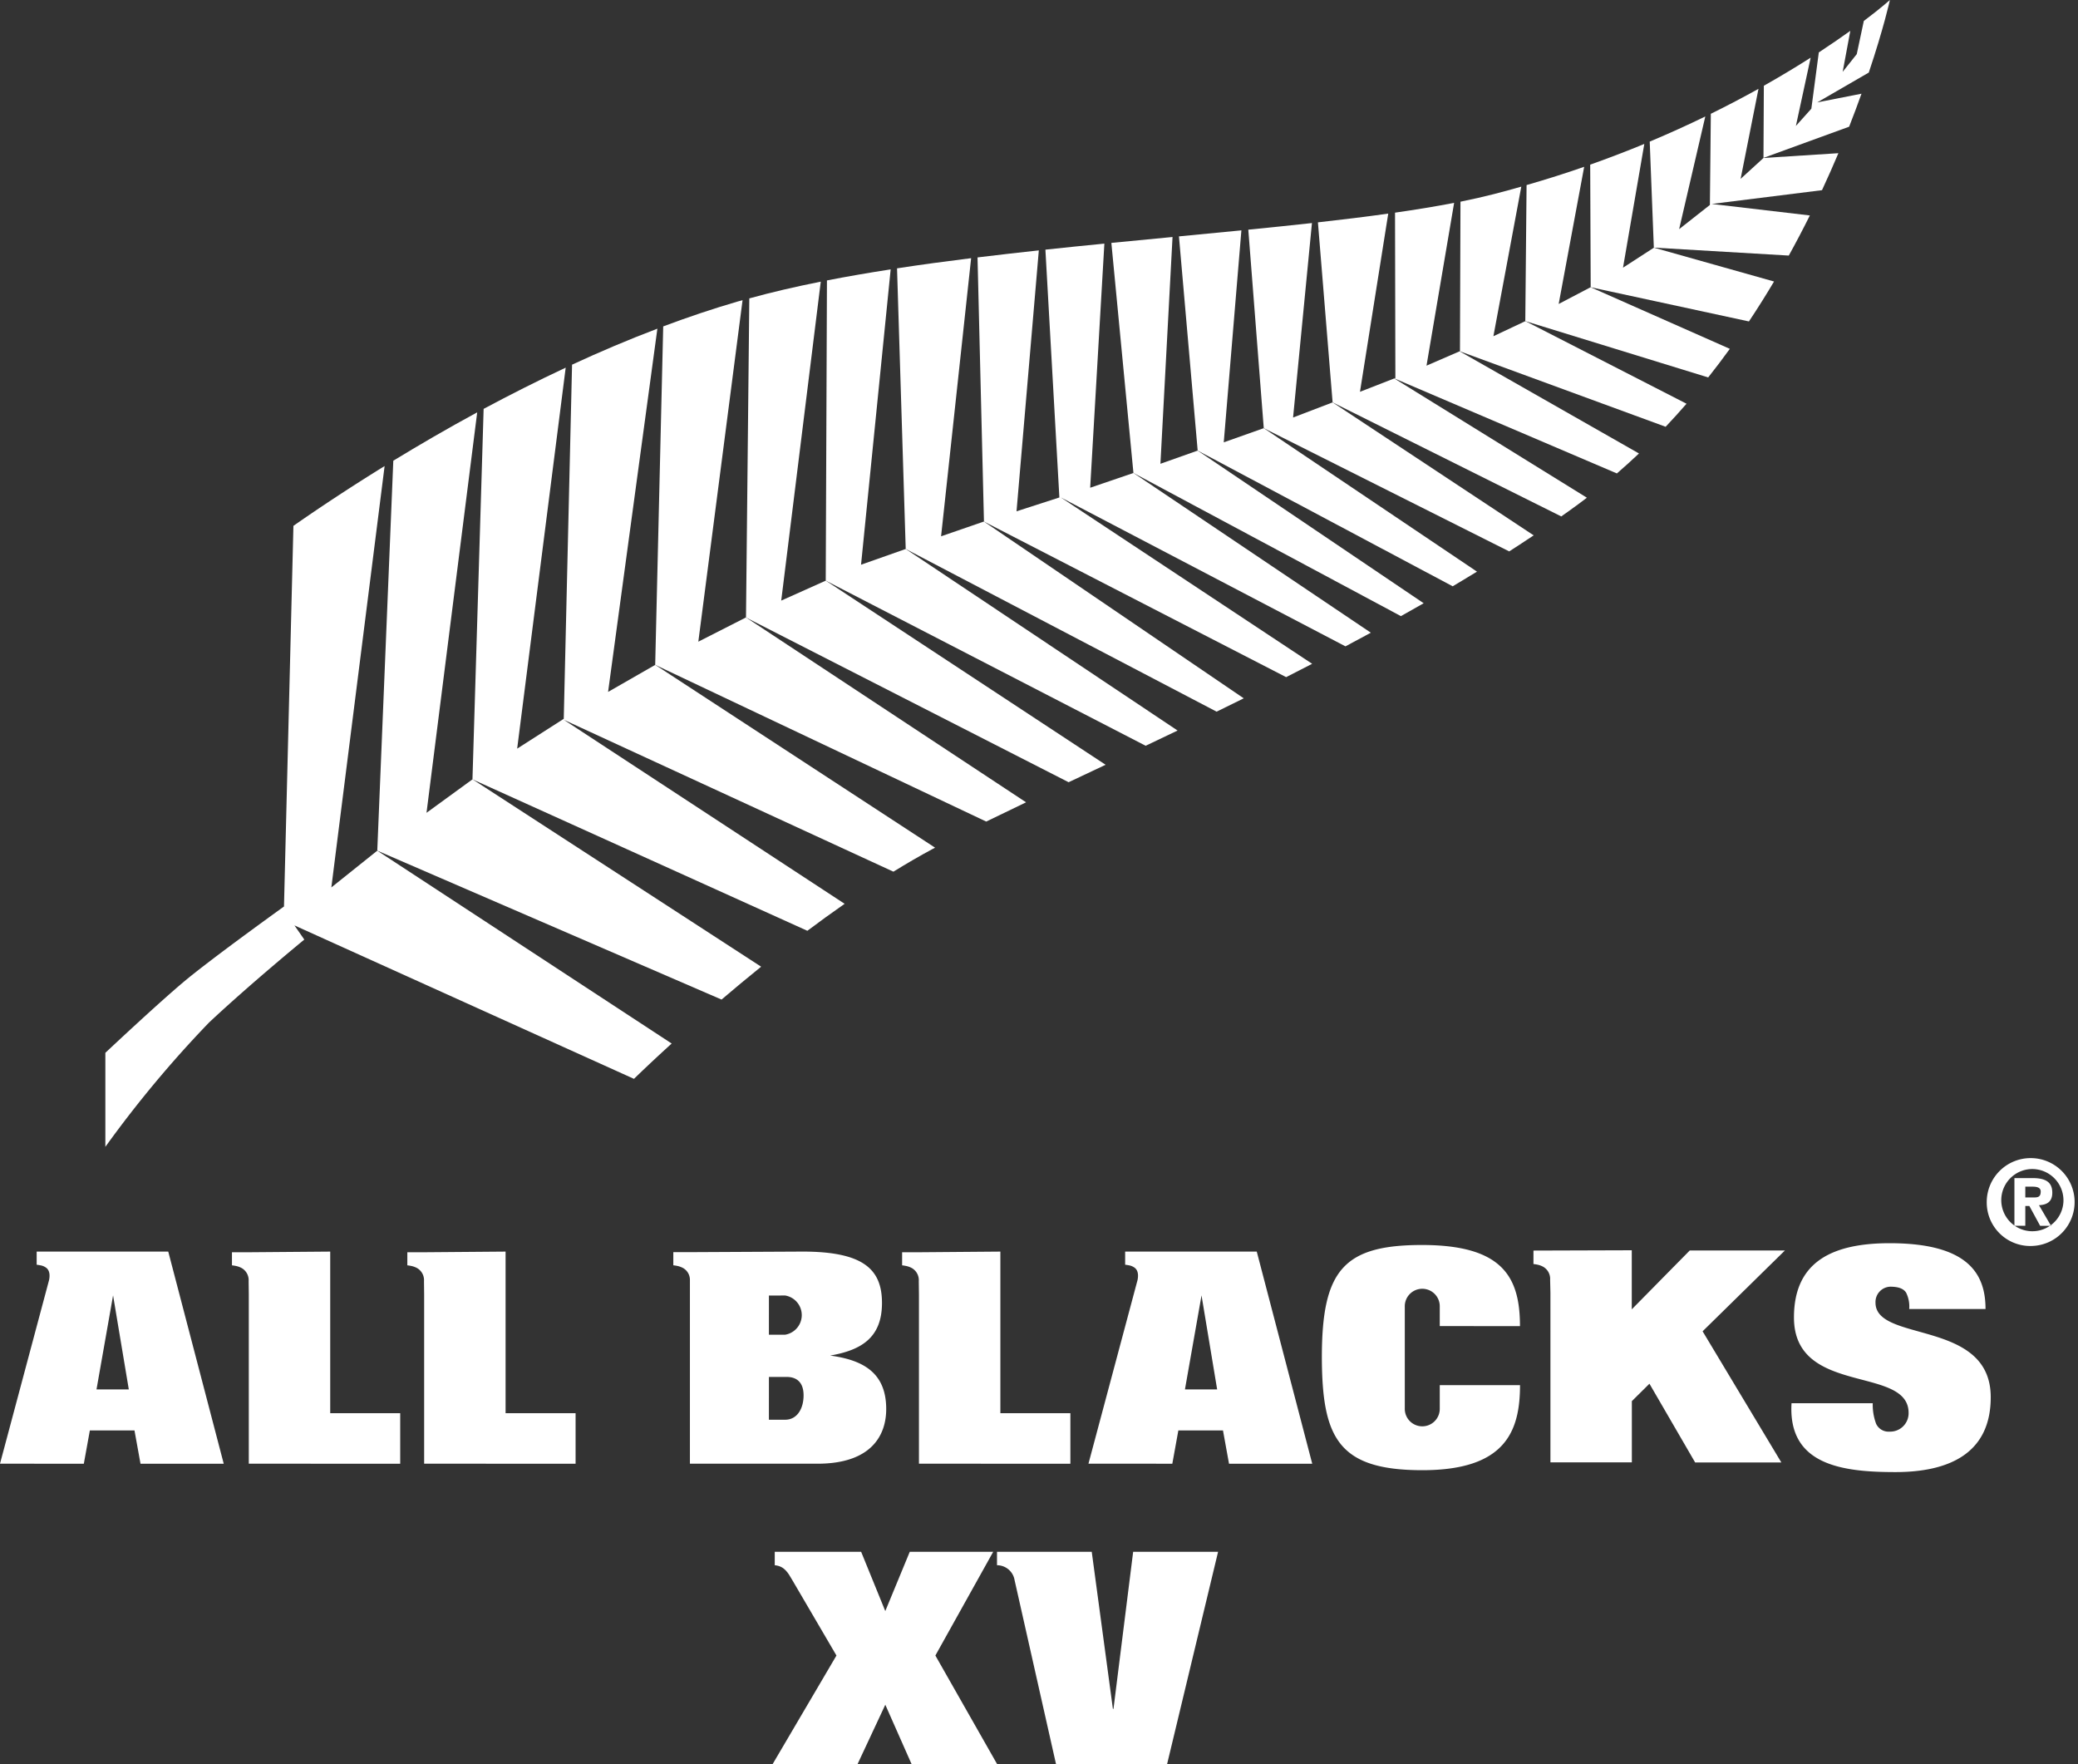 <svg id="グループ_171466" data-name="グループ 171466" xmlns="http://www.w3.org/2000/svg" xmlns:xlink="http://www.w3.org/1999/xlink" width="161.33" height="136.936" viewBox="0 0 161.33 136.936">
  <rect x="0" y="0" width="161.33" height="136.936" fill="#333333" stroke="none"/>
  <defs>
    <clipPath id="clip-path">
      <rect id="長方形_160538" data-name="長方形 160538" width="161.33" height="136.936" fill="none"/>
    </clipPath>
  </defs>
  <g id="グループ_171467" data-name="グループ 171467" transform="translate(0 0)" clip-path="url(#clip-path)">
    <path id="パス_58042" data-name="パス 58042" d="M390.594,229.636h.315l.836,1.538h.845l-.935-1.6c.639-.027,1.034-.279,1.034-.971,0-.872-.585-1.133-1.556-1.133h-1.384v3.7h.845Zm0-.665v-.836h.522c.27,0,.674.017.674.377,0,.378-.171.46-.485.46Zm.549,3.767a3.411,3.411,0,1,0-3.543-3.408,3.378,3.378,0,0,0,3.543,3.408m2.41-3.408a2.415,2.415,0,1,1-2.41-2.563,2.432,2.432,0,0,1,2.41,2.563" transform="translate(-233.355 -136.017)" fill="#fff" fill-rule="evenodd"/>
    <path id="パス_58043" data-name="パス 58043" d="M180.758,50.364c-1.955.243-3.88.5-5.753.79l.674,21.784,24.137,12.629q1.048-.511,2.107-1.035L181.75,70.808l-3.325,1.146Z" transform="translate(-105.362 -30.322)" fill="#fff"/>
    <path id="パス_58044" data-name="パス 58044" d="M151.343,54.941c-1.956.39-3.812.819-5.548,1.3l-.257,24.773L170.585,93.8l2.873-1.355L151.732,78.151l-3.459,1.55Z" transform="translate(-87.621 -33.077)" fill="#fff"/>
    <path id="パス_58045" data-name="パス 58045" d="M166.141,52.546c-1.7.264-3.353.548-4.947.858L161.1,76.709l24.838,12.819q1.223-.581,2.478-1.183L167.31,74.251l-3.469,1.222Z" transform="translate(-96.992 -31.635)" fill="#fff"/>
    <path id="パス_58046" data-name="パス 58046" d="M200.556,47.518c-1.525.151-3.054.307-4.578.47l1.085,19.238L193.736,68.3l1.731-20.255c-1.6.173-3.188.354-4.759.546l.5,20.505,23.46,12.077q1.009-.512,2.02-1.035L197.173,67.222l22.1,11.561q.988-.524,1.972-1.059l-18.429-12.4-3.362,1.146Z" transform="translate(-114.816 -28.608)" fill="#fff"/>
    <path id="パス_58047" data-name="パス 58047" d="M221.57,46.232q-2.357.224-4.749.458l1.713,17.858L239.3,75.663q.889-.5,1.769-1L223.521,62.813l-2.891,1.024Z" transform="translate(-130.538 -27.834)" fill="#fff"/>
    <path id="パス_58048" data-name="パス 58048" d="M42.235,90.915c-2.957,1.825-5.381,3.455-7.079,4.642l-.733,29.55s-5.681,4.076-7.818,5.876-6.05,5.481-6.05,5.481l0,7.3a87.941,87.941,0,0,1,8.045-9.646c3.23-3.027,7.4-6.444,7.4-6.444l-.765-1.1,26.359,11.912c.422-.41,1.45-1.4,2.929-2.742l-22.857-14.97L38.1,123.625Z" transform="translate(-12.375 -54.736)" fill="#fff"/>
    <path id="パス_58049" data-name="パス 58049" d="M81.364,80.434c-2.354,1.277-4.54,2.552-6.514,3.756l-1.244,30.27,26.728,11.56c.96-.819,1.988-1.676,3.073-2.552L81,108.922l-3.572,2.6Z" transform="translate(-44.315 -48.425)" fill="#fff"/>
    <path id="パス_58050" data-name="パス 58050" d="M234.852,44.936c-1.589.156-3.209.312-4.848.468l1.454,16.628,19.8,10.535q.95-.563,1.886-1.137L236.591,60.292l-3.108,1.1Z" transform="translate(-138.474 -27.054)" fill="#fff"/>
    <path id="パス_58051" data-name="パス 58051" d="M134.613,58.559c-.131.037-.267.072-.4.109-1.937.564-3.862,1.216-5.76,1.926l-.623,26.273,25.7,12.166q1.467-.719,3.094-1.494L134.879,83.187l-3.7,1.882Z" transform="translate(-76.963 -35.256)" fill="#fff"/>
    <path id="パス_58052" data-name="パス 58052" d="M106.532,64.113c-2.262.86-4.479,1.8-6.624,2.795L99.263,94.4l-3.617,2.315,3.768-29.576c-2.216,1.037-4.35,2.118-6.371,3.2L92.176,99.1l26,11.755c.945-.709,1.913-1.411,2.894-2.095l-21.8-14.283,25.586,11.789c1.017-.627,2.035-1.22,3.045-1.763l.19-.1L106.366,90.212l-3.661,2.1Z" transform="translate(-55.495 -38.599)" fill="#fff"/>
    <path id="パス_58053" data-name="パス 58053" d="M314.432,28.076c-1.335.552-2.74,1.09-4.2,1.609l.038,9.516,12.285,2.655q1.031-1.55,1.949-3.1l-9.325-2.627-2.4,1.554Z" transform="translate(-186.773 -16.903)" fill="#fff"/>
    <path id="パス_58054" data-name="パス 58054" d="M302.153,32.538c-1.43.5-2.925.972-4.472,1.419l-.1,10.561,14.2,4.372q.871-1.1,1.68-2.22l-10.808-4.783-2.48,1.3Z" transform="translate(-179.162 -19.59)" fill="#fff"/>
    <path id="パス_58055" data-name="パス 58055" d="M330.3,17.328c-1.142.636-2.377,1.286-3.7,1.937l-.072,7.076-2.389,1.88,2.032-8.748c-1.35.656-2.789,1.311-4.315,1.952l.319,8.229,10.478.617c.582-1.052,1.127-2.092,1.635-3.114l-7.616-.893,8.559-1.069c.458-.984.882-1.944,1.273-2.871l-5.815.37-1.776,1.622Z" transform="translate(-193.776 -10.432)" fill="#fff"/>
    <path id="パス_58056" data-name="パス 58056" d="M289.561,36.406c-.685.195-1.378.386-2.085.569-.819.211-1.7.41-2.637.6L284.8,49.179l-.018.008,15.985,5.861q.834-.882,1.622-1.79l-12.51-6.411-2.484,1.171Z" transform="translate(-171.452 -21.918)" fill="#fff"/>
    <path id="パス_58057" data-name="パス 58057" d="M353.867,0s-.69.619-2.026,1.627L351.294,4.2,350.2,5.577l.593-3.183c-.7.5-1.517,1.067-2.446,1.675l-.579,4.369-1.2,1.339,1.146-5.3c-1.075.687-2.291,1.422-3.634,2.18l-.029,5.6,6.651-2.422c.352-.9.672-1.755.959-2.561l-3.434.674,4-2.315C353.383,2.2,353.867,0,353.867,0" transform="translate(-207.14)" fill="#fff"/>
    <path id="パス_58058" data-name="パス 58058" d="M248.477,43.51c-1.6.177-3.254.347-4.941.514l1.2,15.409L263.791,69q.963-.618,1.9-1.246l-15.61-10.322-3.069,1.174Z" transform="translate(-146.621 -26.195)" fill="#fff"/>
    <path id="パス_58059" data-name="パス 58059" d="M271.98,73.8l.006,0-.033-.014Z" transform="translate(-163.73 -44.423)" fill="#fff"/>
    <path id="パス_58060" data-name="パス 58060" d="M262.578,41.67c-1.727.241-3.553.466-5.459.679l1.14,13.976,17.752,8.852c.439-.31.877-.621,1.3-.934.233-.17.462-.344.69-.518l-14.957-9.259-2.66,1.037Z" transform="translate(-154.799 -25.088)" fill="#fff"/>
    <path id="パス_58061" data-name="パス 58061" d="M284.748,68.515l0,0-.018-.006Z" transform="translate(-171.424 -41.244)" fill="#fff"/>
    <path id="パス_58062" data-name="パス 58062" d="M276.674,39.572c-1.419.274-2.954.526-4.588.76l.027,12.839-.077.03,17.275,7.375q.878-.759,1.714-1.55L277.1,51.095,274.53,52.21Z" transform="translate(-163.78 -23.824)" fill="#fff"/>
    <path id="パス_58063" data-name="パス 58063" d="M273.267,249.169c0-3.806-1.334-6.3-7.609-6.3-6.11,0-7.772,1.983-7.772,8.741.023,6.249,1.287,8.741,7.8,8.741,6.391,0,7.585-2.953,7.585-6.6H267.04v1.8a1.358,1.358,0,1,1-2.715,0v-7.888a1.358,1.358,0,1,1,2.715,0v1.5Z" transform="translate(-155.261 -146.222)" fill="#fff"/>
    <path id="パス_58064" data-name="パス 58064" d="M132.648,260.613v-14.3a1.051,1.051,0,0,0-.529-.887,1.611,1.611,0,0,0-.46-.167c-.1-.022-.2-.036-.3-.047v-1.02h1.289l8.755-.044c4.729,0,6.157,1.384,6.157,3.99,0,2.7-1.615,3.667-4.026,4.082,2.575.346,4.354,1.338,4.354,4.152,0,2.076-1.193,4.243-5.337,4.243Zm6.133-6.734V257.2h1.264c.937,0,1.428-.876,1.428-1.891s-.538-1.43-1.311-1.43Zm0-6.319V250.6h1.264a1.543,1.543,0,0,0,0-3.043Z" transform="translate(-79.085 -146.989)" fill="#fff"/>
    <path id="パス_58065" data-name="パス 58065" d="M177.306,260.614V247.466l-.013-1.025a1.083,1.083,0,0,0-.534-1.011,1.588,1.588,0,0,0-.46-.167c-.1-.022-.2-.037-.3-.048V244.2h1.307l6.321-.051v12.546h5.435v3.921Z" transform="translate(-105.961 -146.989)" fill="#fff"/>
    <path id="パス_58066" data-name="パス 58066" d="M46.562,260.614V247.466l-.013-1.025a1.083,1.083,0,0,0-.534-1.011,1.587,1.587,0,0,0-.46-.167c-.1-.022-.205-.037-.3-.048V244.2h1.307l6.321-.051v12.546h5.434v3.921Z" transform="translate(-27.246 -146.989)" fill="#fff"/>
    <path id="パス_58067" data-name="パス 58067" d="M80.771,260.614V247.466l-.012-1.025a1.083,1.083,0,0,0-.534-1.011,1.581,1.581,0,0,0-.46-.167c-.1-.022-.2-.037-.3-.048V244.2h1.307l6.321-.051v12.546h5.435v3.921Z" transform="translate(-47.841 -146.989)" fill="#fff"/>
    <path id="パス_58068" data-name="パス 58068" d="M364.555,247.623c0-2.743-1.357-5.11-7.448-5.11-4.855,0-7.425,1.735-7.425,5.766,0,6.119,8.9,3.7,8.9,7.408a1.428,1.428,0,0,1-1.475,1.453,1.062,1.062,0,0,1-1.047-.609,4.215,4.215,0,0,1-.261-1.594h-6.306c-.285,4.805,3.95,5.344,8.066,5.344,4.069,0,7.4-1.384,7.4-5.814,0-6.071-8.946-4.219-8.946-7.336a1.189,1.189,0,0,1,1.141-1.242c.667,0,1.047.164,1.237.468a2.41,2.41,0,0,1,.238,1.266Z" transform="translate(-210.404 -146.005)" fill="#fff"/>
    <path id="パス_58069" data-name="パス 58069" d="M221.13,247.548l-1.287,7.3h2.5Zm-8.778,13.065,3.812-14.26c.1-.508-.014-.837-.3-1a1.006,1.006,0,0,0-.364-.138c-.1-.022-.205-.036-.3-.048v-1.019h10.218l4.307,16.467h-6.461l-.468-2.583h-3.465l-.468,2.583Z" transform="translate(-127.847 -146.989)" fill="#fff"/>
    <path id="パス_58070" data-name="パス 58070" d="M8.779,247.548l-1.287,7.3H10ZM0,260.614l3.811-14.26c.1-.508-.014-.837-.3-1a1,1,0,0,0-.364-.138c-.1-.022-.2-.036-.3-.048v-1.019H13.063l4.307,16.467H10.909l-.468-2.583H6.976l-.468,2.583Z" transform="translate(0 -146.989)" fill="#fff"/>
    <path id="パス_58071" data-name="パス 58071" d="M299.169,243.914l7.632-.024v4.585l4.5-4.567h7.389L312.3,250.18l6.113,10.181h-6.693l-3.547-6.111-1.366,1.352v4.753h-6.321V247.194l-.024-1.01a1.081,1.081,0,0,0-.534-1.01,1.6,1.6,0,0,0-.46-.168c-.1-.022-.205-.037-.3-.047Z" transform="translate(-180.115 -146.834)" fill="#fff"/>
    <path id="パス_58072" data-name="パス 58072" d="M152.269,304.915c-.347-.6-.625-1.087-1.365-1.156v-1.041h6.708l1.874,4.6,1.9-4.6h6.477l-4.488,8.05,4.788,8.42h-6.639l-2.036-4.6-2.151,4.6h-6.592l4.95-8.42Z" transform="translate(-90.755 -182.252)" fill="#fff"/>
    <path id="パス_58073" data-name="パス 58073" d="M199.088,319.187l-3.215-14.272a1.38,1.38,0,0,0-1.365-1.156v-1.041h7.356l1.642,12.19h.046l1.527-12.19h6.593l-3.956,16.47Z" transform="translate(-117.104 -182.252)" fill="#fff"/>
  </g>
</svg>
